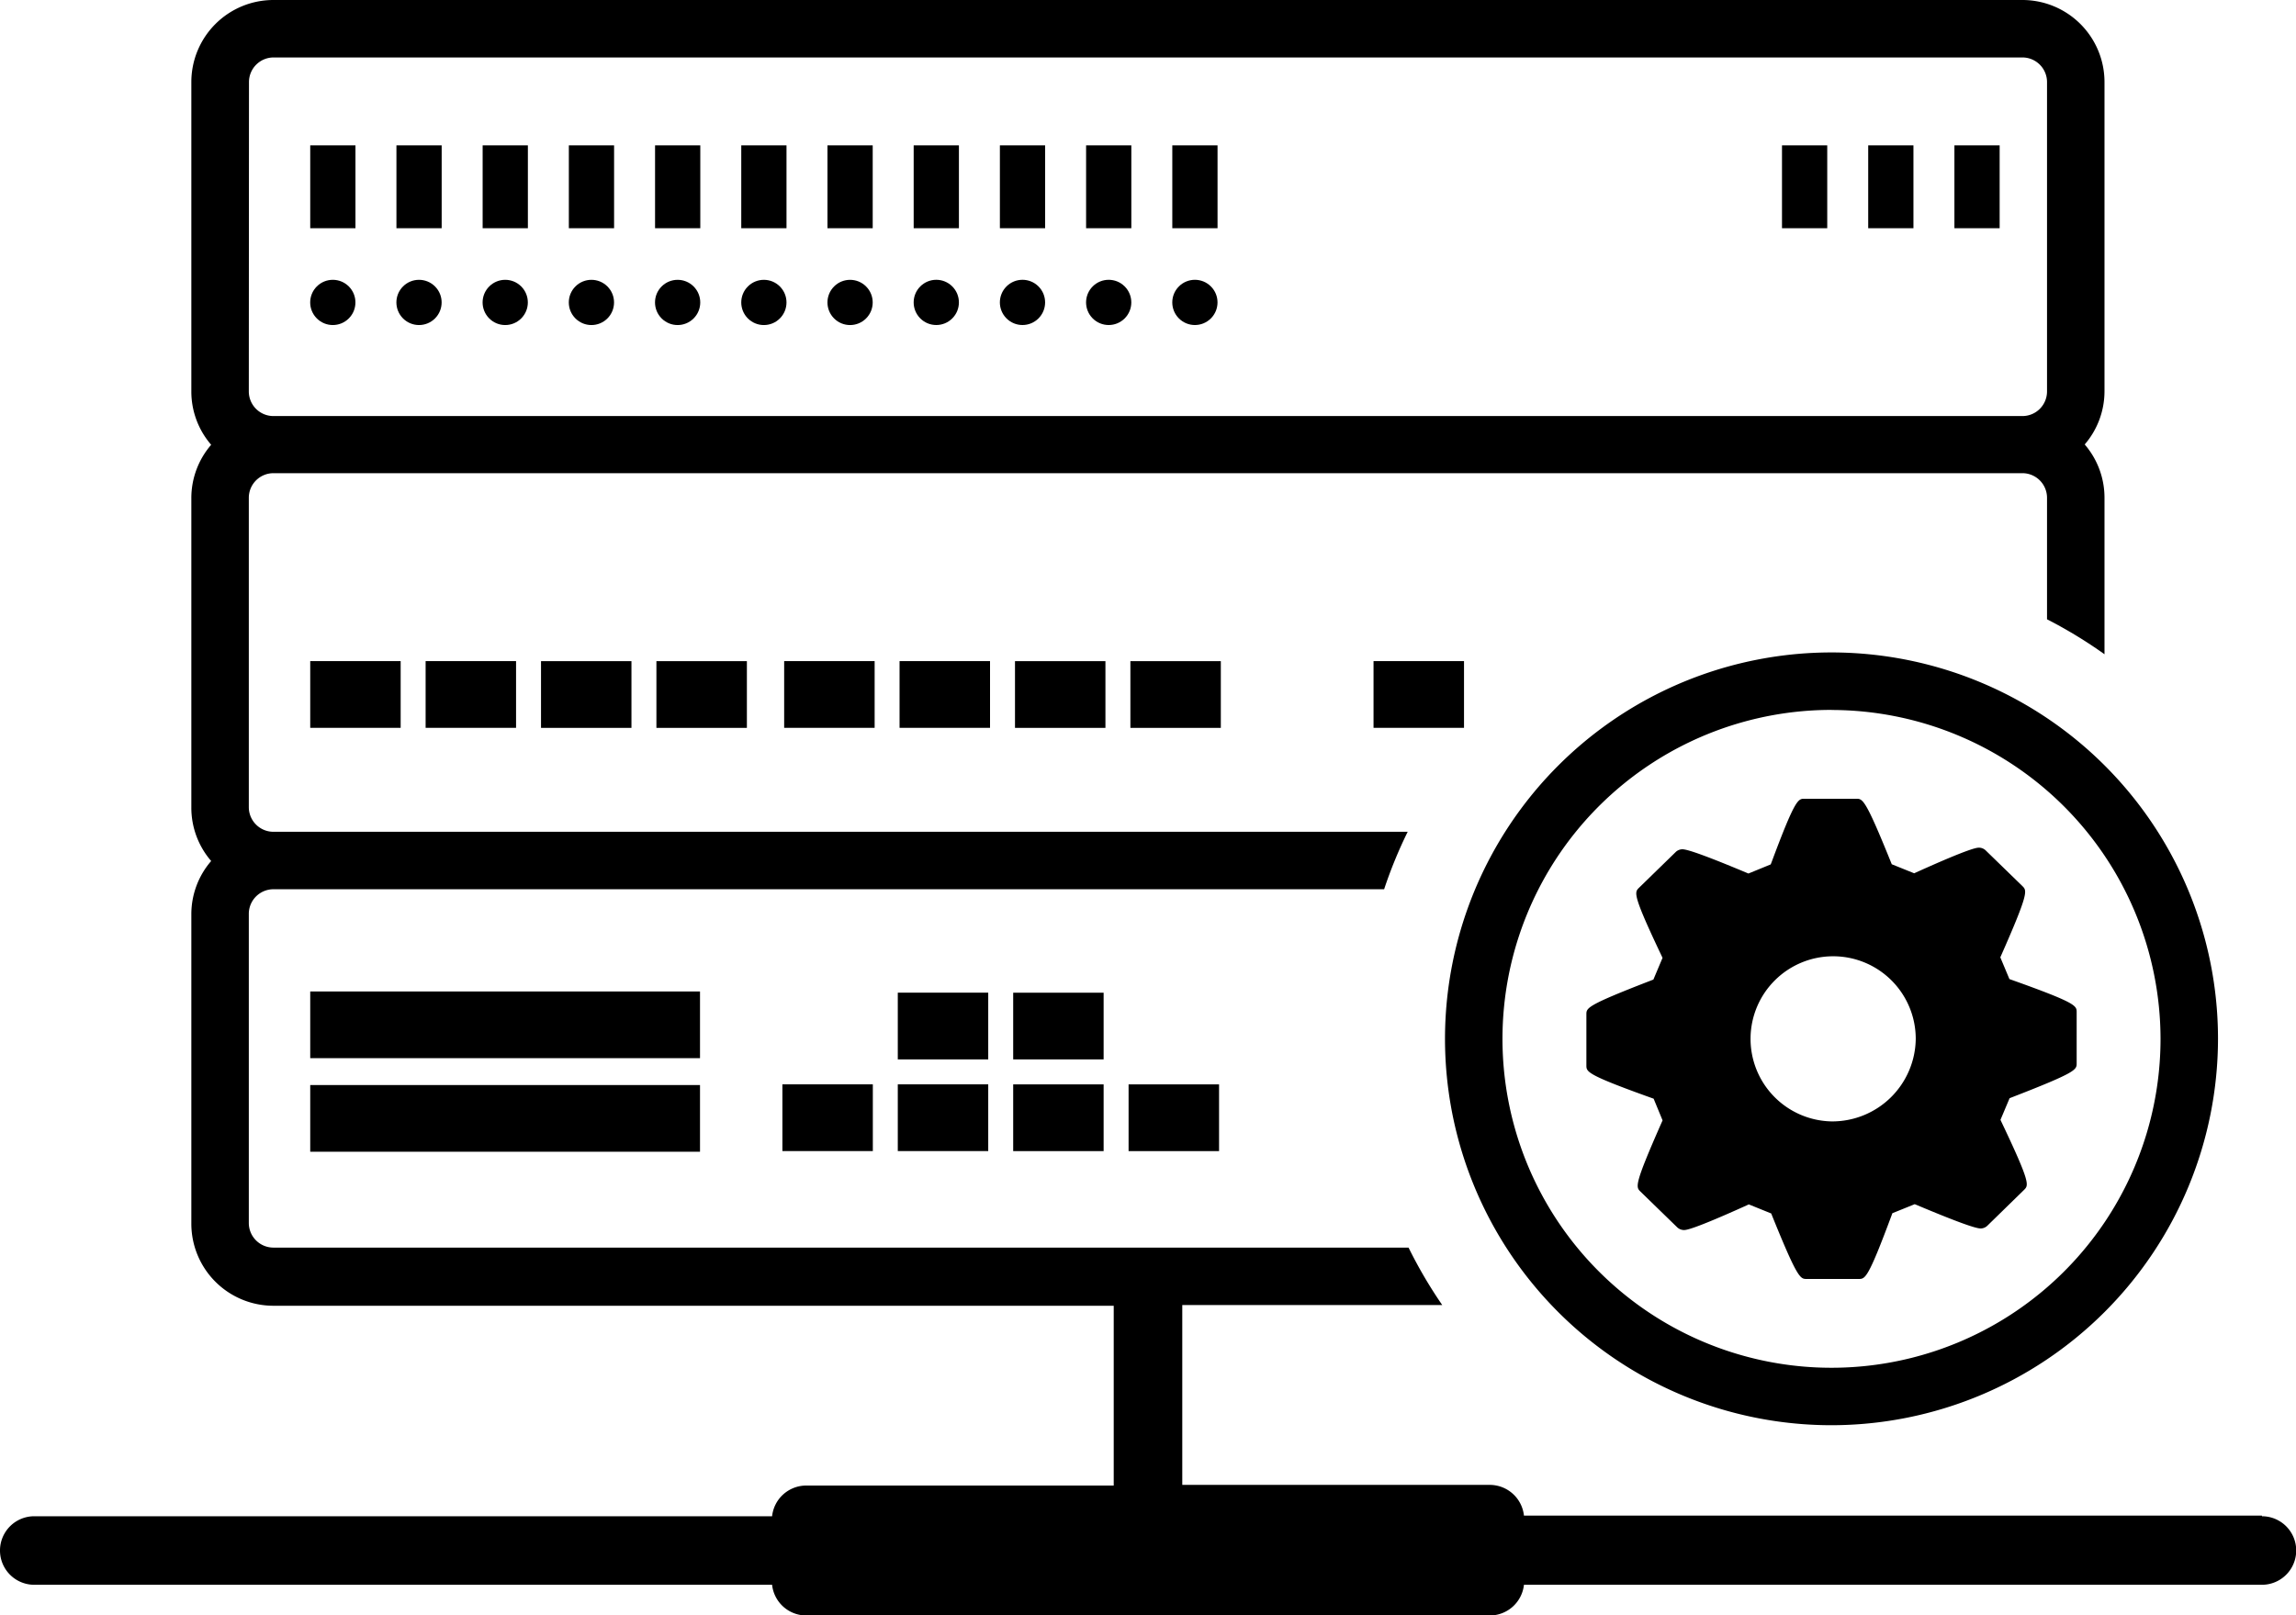 <svg xmlns="http://www.w3.org/2000/svg" viewBox="0 0 559.3 393.62"><g id="Ebene_2" data-name="Ebene 2"><g id="Capa_1" data-name="Capa 1"><rect x="218.7" y="241.88" width="22.03" height="16.26"></rect><rect x="246.81" y="241.89" width="22.03" height="16.25"></rect><rect x="218.7" y="264.22" width="22.03" height="16.26"></rect><rect x="190.59" y="264.22" width="22.03" height="16.26"></rect><rect x="75.57" y="264.39" width="94.95" height="16.25"></rect><rect x="75.57" y="241.59" width="94.95" height="16.25"></rect><rect x="246.81" y="264.23" width="22.03" height="16.26"></rect><rect x="274.92" y="264.23" width="22.04" height="16.26"></rect><rect x="103.68" y="161.09" width="22.03" height="16.26"></rect><rect x="75.57" y="161.09" width="22.03" height="16.26"></rect><rect x="131.79" y="161.1" width="22.03" height="16.26"></rect><rect x="159.9" y="161.1" width="22.04" height="16.26"></rect><rect x="219.13" y="161.09" width="22.04" height="16.26"></rect><rect x="191.02" y="161.09" width="22.04" height="16.26"></rect><rect x="247.25" y="161.1" width="22.03" height="16.26"></rect><rect x="275.36" y="161.1" width="22.03" height="16.26"></rect><rect x="334.59" y="161.09" width="22.04" height="16.26"></rect><rect x="75.57" y="35.42" width="11.02" height="20.19"></rect><rect x="96.57" y="35.42" width="11.02" height="20.19"></rect><rect x="117.57" y="35.42" width="11.02" height="20.19"></rect><rect x="138.57" y="35.42" width="11.02" height="20.19"></rect><rect x="159.57" y="35.42" width="11.02" height="20.19"></rect><rect x="180.57" y="35.42" width="11.02" height="20.19"></rect><rect x="201.57" y="35.42" width="11.02" height="20.19"></rect><rect x="222.57" y="35.42" width="11.02" height="20.19"></rect><rect x="243.57" y="35.42" width="11.02" height="20.19"></rect><rect x="264.57" y="35.42" width="11.02" height="20.19"></rect><rect x="285.57" y="35.42" width="11.02" height="20.19"></rect><rect x="434.09" y="35.42" width="11.02" height="20.19"></rect><rect x="455.09" y="35.42" width="11.02" height="20.19"></rect><rect x="476.09" y="35.42" width="11.02" height="20.19"></rect><circle cx="81.07" cy="73.69" r="5.51" transform="translate(-28.36 78.91) rotate(-45)"></circle><circle cx="102.07" cy="73.69" r="5.51" transform="translate(-22.21 93.76) rotate(-45)"></circle><circle cx="123.07" cy="73.69" r="5.51" transform="translate(-16.06 108.61) rotate(-45)"></circle><circle cx="144.07" cy="73.69" r="5.51" transform="translate(-9.91 123.46) rotate(-45)"></circle><circle cx="165.07" cy="73.69" r="5.51" transform="translate(-3.76 138.31) rotate(-45)"></circle><circle cx="186.07" cy="73.69" r="5.51" transform="translate(2.4 153.16) rotate(-45)"></circle><circle cx="207.07" cy="73.69" r="5.51" transform="translate(8.55 168.01) rotate(-45)"></circle><circle cx="228.07" cy="73.69" r="5.51" transform="translate(14.7 182.85) rotate(-45)"></circle><circle cx="249.07" cy="73.69" r="5.51" transform="translate(20.85 197.7) rotate(-45)"></circle><circle cx="270.07" cy="73.69" r="5.51" transform="translate(27 212.55) rotate(-45)"></circle><circle cx="291.07" cy="73.69" r="5.51" transform="translate(33.15 227.4) rotate(-45)"></circle><path d="M551,369.3H371.23a8.38,8.38,0,0,0-8.31-7.48H288V318h63.33a112.45,112.45,0,0,1-8.21-14H66.61a6,6,0,0,1-6-6V222.63a6,6,0,0,1,6-5.95H337.17a110.53,110.53,0,0,1,5.74-14H66.61a6,6,0,0,1-6-6V121.3a6,6,0,0,1,6-6H492.7a6,6,0,0,1,5.95,6v29.6a111.91,111.91,0,0,1,14,8.52V121.3a19.88,19.88,0,0,0-4.82-13,19.88,19.88,0,0,0,4.82-13V20A20,20,0,0,0,492.7,0H66.61a20,20,0,0,0-20,20V95.38a19.84,19.84,0,0,0,4.83,13,19.84,19.84,0,0,0-4.83,13v75.42a19.86,19.86,0,0,0,4.83,13,19.81,19.81,0,0,0-4.83,12.95v75.42a20,20,0,0,0,20,20H271.3v43.81H196.38a8.37,8.37,0,0,0-8.3,7.48H8.35a8.35,8.35,0,1,0,0,16.7H188.08a8.37,8.37,0,0,0,8.3,7.48h81.8a8,8,0,0,0,1.47.14,7.88,7.88,0,0,0,1.47-.14h81.8a8.38,8.38,0,0,0,8.31-7.48H551a8.35,8.35,0,0,0,0-16.7ZM60.65,20a6,6,0,0,1,6-6H492.7a6,6,0,0,1,5.95,6V95.38a6,6,0,0,1-5.95,6H66.61a6,6,0,0,1-6-6Z"></path><path d="M446.16,347.28a94.15,94.15,0,1,1,94.14-94.15A94.26,94.26,0,0,1,446.16,347.28Zm0-174.3a80.15,80.15,0,1,0,80.14,80.15A80.24,80.24,0,0,0,446.16,173Z"></path><path d="M490.06,238.77l-.57-.2-2.22-5.3.24-.54c6.73-15.25,6.26-15.7,5.15-16.81l-9-8.75a2.4,2.4,0,0,0-1.56-.62c-.51,0-2,0-15.28,6l-.53.24-5.46-2.2-.22-.54c-6.23-15.42-6.87-15.42-8.42-15.42H439.56c-1.54,0-2.25,0-8,15.44l-.22.56-5.43,2.22-.52-.22c-9-3.77-14.2-5.69-15.57-5.69a2.41,2.41,0,0,0-1.56.61l-9,8.77c-1.14,1.13-1.61,1.6,5.47,16.52l.26.56-2.23,5.29-.54.21c-15.78,6.1-15.78,6.69-15.78,8.28v12.41c0,1.59,0,2.25,15.81,7.92l.57.2L405,273l-.24.54c-6.72,15.25-6.3,15.67-5.15,16.81l9,8.75a2.44,2.44,0,0,0,1.58.62c.5,0,2,0,15.28-6l.53-.25,5.46,2.21.22.55c6.23,15.41,6.87,15.41,8.42,15.41h12.67c1.59,0,2.25,0,8-15.45l.21-.57,5.44-2.2.52.21c9,3.79,14.19,5.71,15.55,5.71a2.41,2.41,0,0,0,1.57-.62l9-8.79c1.13-1.13,1.6-1.59-5.49-16.5l-.26-.56,2.22-5.27.53-.21c15.81-6.13,15.81-6.72,15.81-8.31V246.66C505.88,245.07,505.88,244.41,490.06,238.77Zm-43.9,34.48a20.12,20.12,0,1,1,20.51-20.12A20.35,20.35,0,0,1,446.16,273.25Z"></path></g></g></svg>
